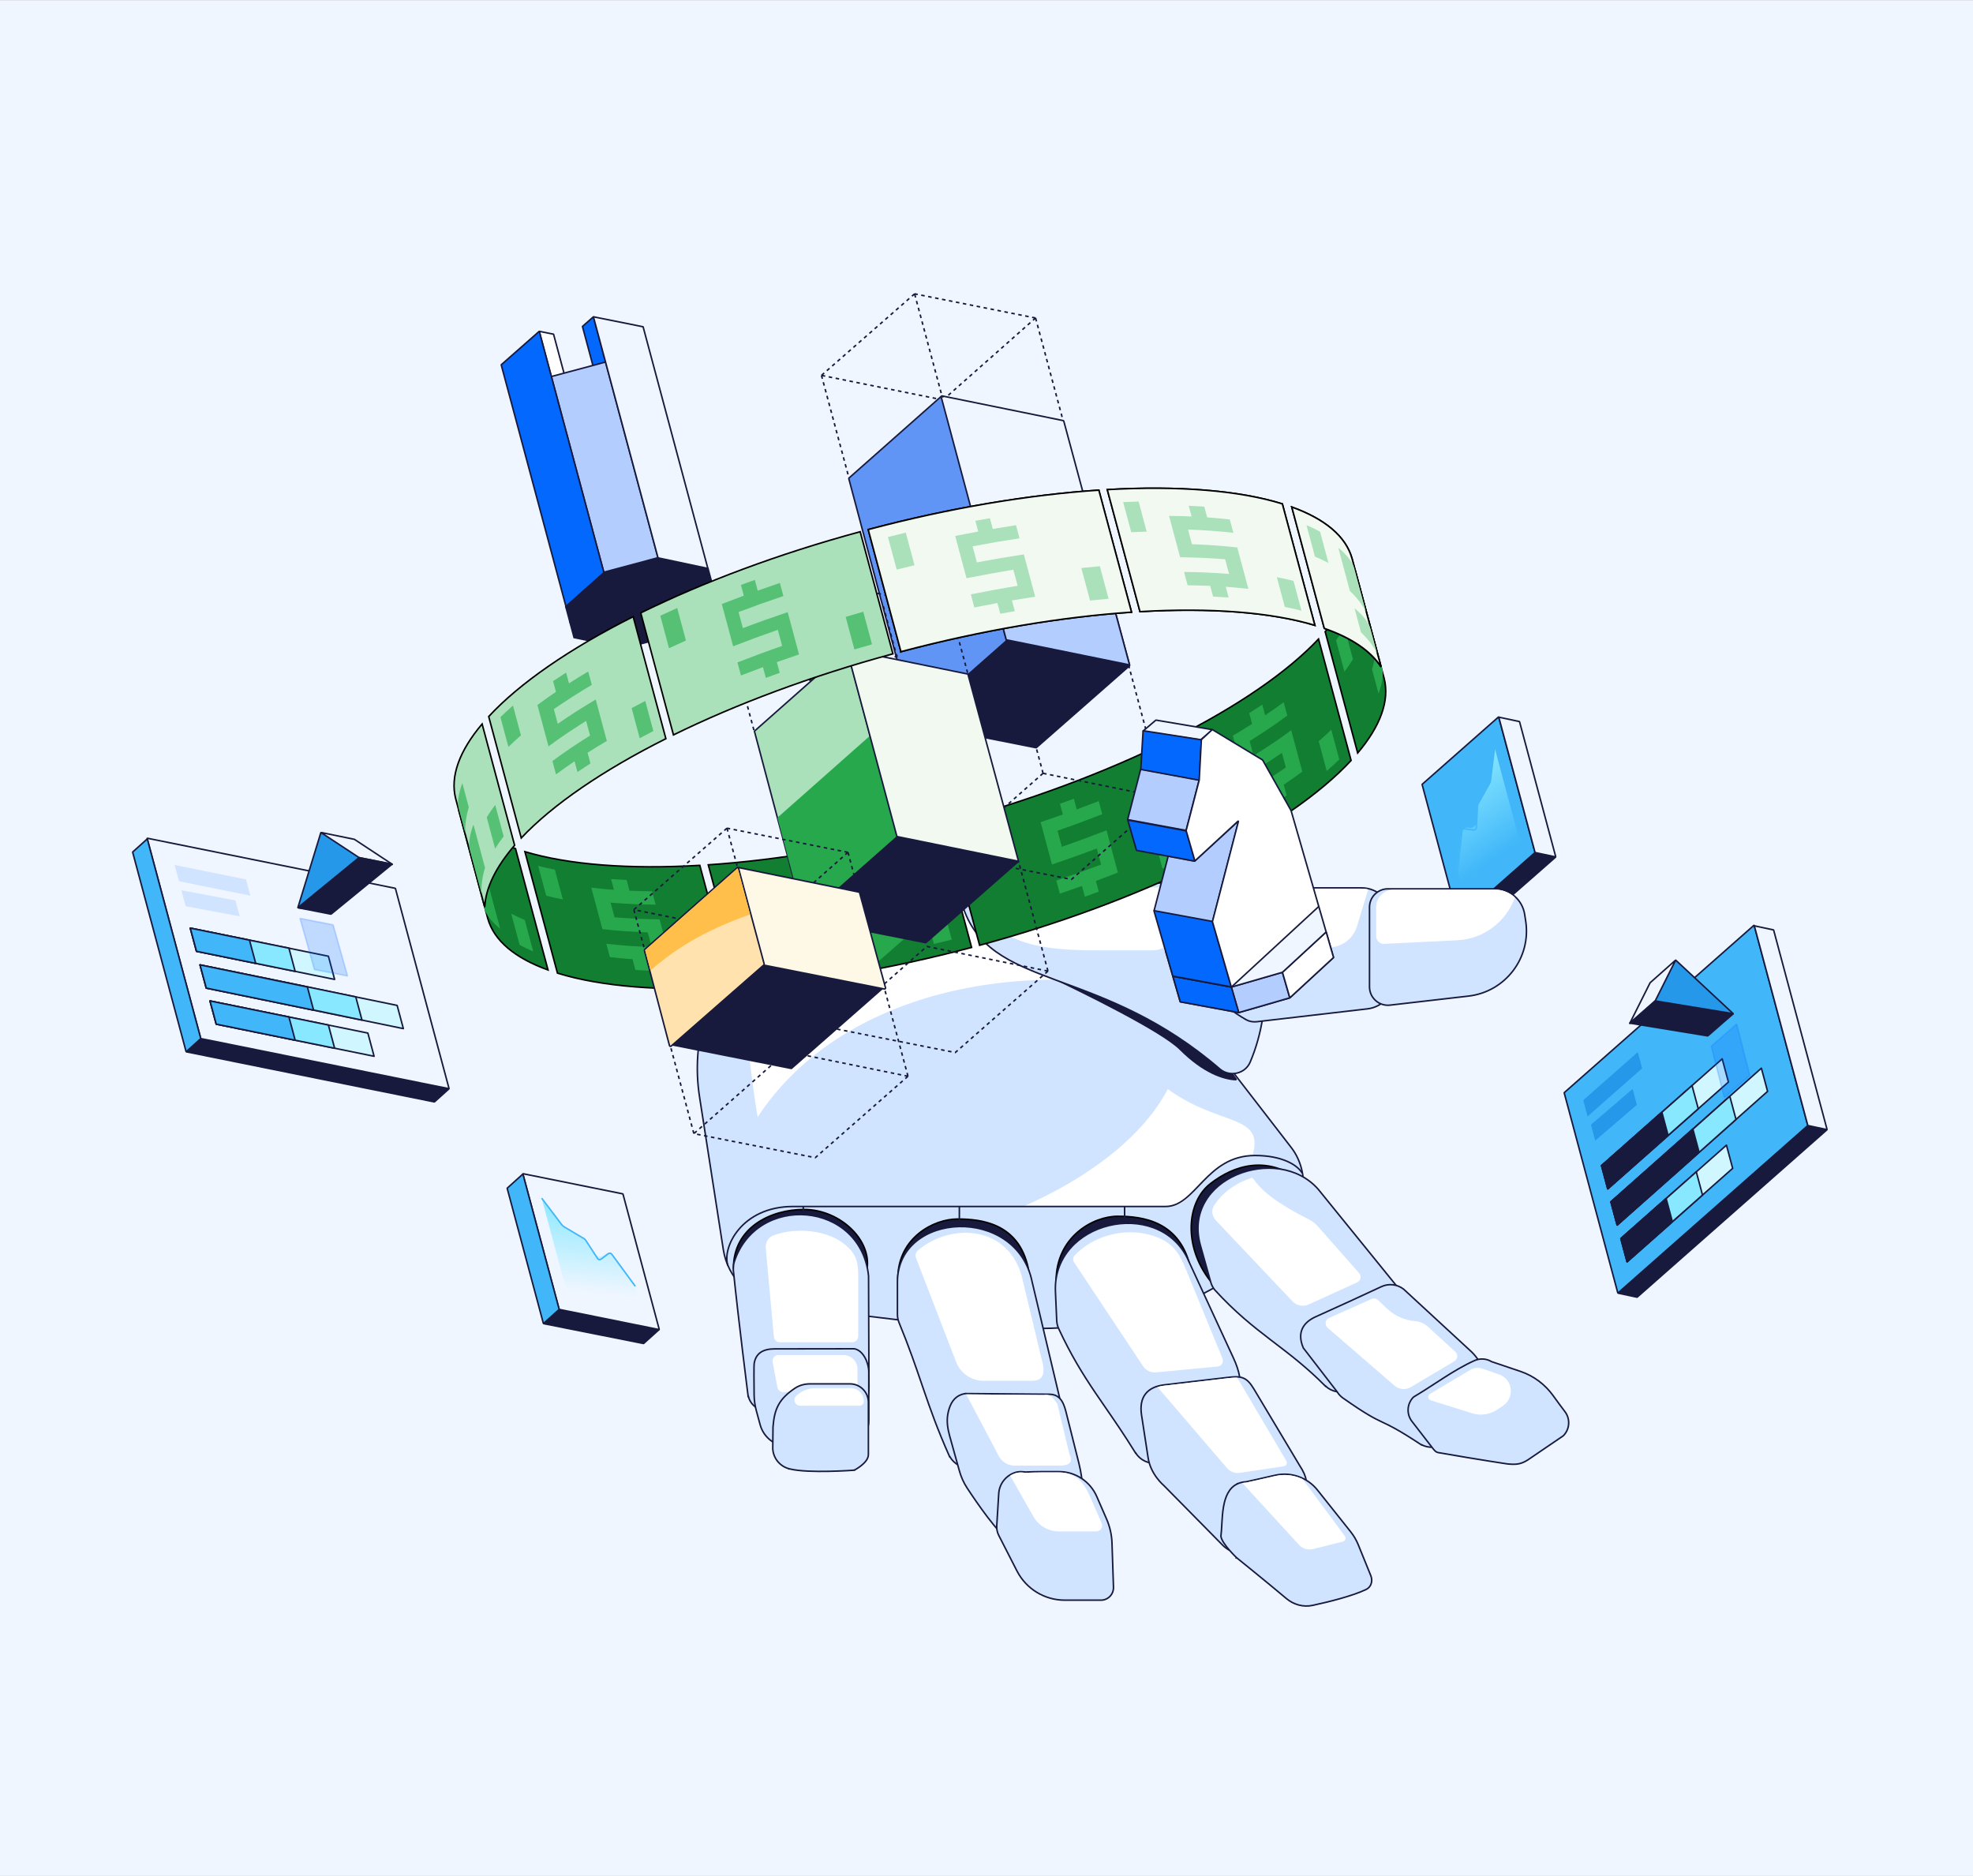 <?xml version="1.0" encoding="UTF-8"?> <svg xmlns="http://www.w3.org/2000/svg" width="1284" height="1221" viewBox="0 0 1284 1221" fill="none"><rect width="1284" height="1221" fill="#EBEDF1"></rect><rect x="-267.805" y="-2670.81" width="4338.16" height="4292.29" fill="#E1E4EB"></rect><rect width="1284" height="1220" transform="translate(0 0.509)" fill="#F0F6FF"></rect><path d="M962.436 601.488C962.483 601.498 962.532 601.485 962.569 601.453L1012.25 557.872C1012.35 557.789 1012.31 557.633 1012.18 557.607L999.064 554.812C999.017 554.802 998.968 554.815 998.931 554.847L949.246 598.428C949.151 598.511 949.192 598.667 949.315 598.693L962.436 601.488Z" fill="#181A3D" stroke="#181A3D"></path><path d="M925.497 510.535C925.482 510.479 925.5 510.419 925.543 510.38L942.089 495.785L975.137 466.634C975.222 466.559 975.356 466.599 975.386 466.709L998.964 554.705C998.979 554.761 998.961 554.821 998.918 554.859L965.756 584.111L949.324 598.606C949.239 598.681 949.104 598.64 949.075 598.53L925.497 510.535Z" fill="#41B7F9" stroke="#181A3D"></path><path d="M950.848 541.961L948.296 564.495C948.242 564.971 948.278 565.453 948.402 565.916L952.489 581.168L989.359 548.782L972.649 486.419L970.028 508.525C969.967 509.036 969.804 509.529 969.549 509.976L962.18 522.849C961.904 523.331 961.737 523.867 961.689 524.42L960.749 535.281C960.562 537.431 958.637 539.002 956.493 538.753L955.093 538.59C952.989 538.345 951.086 539.856 950.848 541.961Z" fill="url(#paint0_linear_2831_94046)"></path><path d="M948.554 566.58L951.399 540.755C951.492 539.911 952.254 539.304 953.098 539.402L959.076 540.098C959.954 540.2 960.736 539.54 960.782 538.657L961.519 524.614C961.549 524.027 961.715 523.456 962.001 522.944L969.255 509.993C969.642 509.302 969.891 508.543 969.989 507.758L972.649 486.419" stroke="#41B7F9"></path><path d="M988.788 469.555C988.844 469.567 988.889 469.609 988.904 469.665L1012.42 557.43C1012.45 557.54 1012.35 557.643 1012.24 557.619L999.082 554.816C999.026 554.804 998.981 554.762 998.966 554.706L975.45 466.941C975.42 466.831 975.518 466.728 975.63 466.752L988.788 469.555Z" fill="#F0F6FF" stroke="#181A3D"></path><path d="M418.901 874.263C418.865 874.296 418.816 874.309 418.769 874.3L353.949 861.4C353.826 861.375 353.783 861.22 353.877 861.136L363.842 852.155C363.878 852.123 363.927 852.109 363.975 852.119L428.794 865.019C428.918 865.043 428.96 865.198 428.867 865.282L418.901 874.263Z" fill="#181A3D" stroke="#181A3D"></path><path d="M405.415 777.026C405.4 776.97 405.354 776.927 405.297 776.916L383.671 772.549L340.475 763.827C340.364 763.804 340.267 763.907 340.297 764.017L363.875 852.012C363.89 852.068 363.936 852.111 363.993 852.123L407.338 860.875L428.815 865.212C428.927 865.234 429.023 865.132 428.993 865.022L405.415 777.026Z" fill="#F0F6FF" stroke="#181A3D"></path><path d="M399.174 816.918L412.65 835.157C412.935 835.542 413.145 835.978 413.269 836.441L417.355 851.692L369.232 842.08L352.522 779.717L365.845 797.551C366.153 797.963 366.541 798.309 366.985 798.568L379.803 806.032C380.283 806.312 380.696 806.692 381.014 807.147L387.259 816.083C388.495 817.852 390.949 818.25 392.68 816.962L393.812 816.121C395.511 814.857 397.915 815.214 399.174 816.918Z" fill="url(#paint1_linear_2831_94046)"></path><path d="M413.469 837.091L398.093 816.149C397.591 815.464 396.627 815.32 395.946 815.826L391.115 819.418C390.406 819.945 389.399 819.765 388.918 819.023L381.258 807.23C380.939 806.737 380.51 806.325 380.005 806.025L367.248 798.436C366.568 798.031 365.973 797.499 365.495 796.867L352.522 779.717" stroke="#41B7F9"></path><path d="M330.113 773.182C330.071 773.221 330.053 773.28 330.068 773.335L353.584 861.1C353.614 861.211 353.75 861.251 353.835 861.174L363.829 852.168C363.871 852.129 363.889 852.07 363.874 852.015L340.357 764.25C340.328 764.139 340.192 764.099 340.107 764.176L330.113 773.182Z" fill="#41B7F9" stroke="#181A3D"></path><path fill-rule="evenodd" clip-rule="evenodd" d="M386.222 206.275C386.207 206.221 386.14 206.2 386.097 206.238L379.09 212.406C379.068 212.426 379.059 212.456 379.067 212.484L390.967 256.895C390.981 256.949 391.048 256.97 391.091 256.932L398.11 250.81C398.132 250.791 398.142 250.761 398.134 250.732L386.222 206.275Z" fill="#0368FE" stroke="#181A3D"></path><path fill-rule="evenodd" clip-rule="evenodd" d="M350.961 215.724C350.946 215.669 350.994 215.618 351.05 215.629L360.203 217.468C360.231 217.473 360.254 217.495 360.261 217.523L372.161 261.934C372.176 261.988 372.128 262.039 372.073 262.029L362.932 260.236C362.904 260.23 362.881 260.209 362.873 260.181L350.961 215.724Z" fill="white" stroke="#181A3D"></path><path d="M393.28 373.357L428.391 363.949C428.431 363.938 428.456 363.896 428.445 363.855L394.097 235.666C394.086 235.625 394.044 235.601 394.003 235.612L358.892 245.02C358.851 245.031 358.827 245.073 358.838 245.114L393.186 373.303C393.197 373.344 393.239 373.368 393.28 373.357Z" fill="#B4CDFF" stroke="#181A3D"></path><path fill-rule="evenodd" clip-rule="evenodd" d="M386.22 206.276C386.206 206.221 386.254 206.17 386.309 206.181L418.474 212.643C418.503 212.649 418.526 212.67 418.533 212.698L460.725 370.158C460.739 370.213 460.691 370.264 460.636 370.253L428.514 363.954C428.486 363.948 428.463 363.927 428.455 363.898L386.22 206.276Z" fill="#F0F6FF" stroke="#181A3D"></path><path fill-rule="evenodd" clip-rule="evenodd" d="M350.963 215.723C350.948 215.668 350.881 215.648 350.838 215.686L326.213 237.365C326.191 237.384 326.182 237.414 326.19 237.442L368.502 395.355C368.517 395.41 368.585 395.43 368.627 395.392L393.175 373.423C393.196 373.404 393.205 373.374 393.197 373.346L350.963 215.723Z" fill="#0368FE" stroke="#181A3D"></path><path d="M393.435 372.259L368.199 394.745L370.9 404.822L463.466 380.019L460.766 369.942L428.017 362.993L393.435 372.259Z" fill="#181A3D" stroke="#181A3D"></path><path d="M406.697 421.756L373.6 414.9L370.9 404.823L463.466 380.019L466.166 390.097L441.28 412.49L406.697 421.756Z" fill="#181A3D" stroke="#181A3D"></path><path d="M470.729 813.24L455.255 713.837C444.009 641.598 499.882 576.364 572.99 576.364L633.255 576.364C680.829 576.364 725.717 598.41 754.801 636.059L840.366 746.821C853.228 763.471 849.807 789.377 835.505 804.684C829.871 810.713 823.955 816.245 815.941 820.095C779.186 850.802 735.71 862.545 684.607 864.357C634.789 866.124 577.671 858.454 512.413 849.691C510.725 849.464 509.031 849.237 507.332 849.009C488.571 846.491 473.641 831.946 470.729 813.24Z" fill="#D0E3FF" stroke="#181A3D"></path><path d="M493.831 607.117C480.547 628.396 485.218 673.642 491.265 715.557C494.406 737.333 498.177 752.491 501.076 762.03C504.719 774.022 521.868 782.619 542.543 784.735C547.078 784.735 551.613 784.735 556.148 784.735C563.711 784.735 571.273 784.735 578.835 784.735C586.902 784.735 594.968 784.735 603.034 784.735C621.184 784.735 639.333 784.735 657.482 784.735C663.532 784.735 669.582 784.735 675.632 784.735C682.438 784.735 689.244 784.735 696.05 784.735C717.919 784.735 739.788 784.735 761.657 784.735C778.33 784.735 780.668 756.64 815.251 751.478C816.012 748.812 816.395 746.472 816.436 744.394C816.819 724.868 786.904 731.521 754.405 704.327C718.448 674.241 732.757 652.96 681.389 636.365H754.405C725.416 598.838 680.674 576.864 633.254 576.864L572.99 576.864C542.319 576.864 514.695 588.394 493.831 607.117Z" fill="white"></path><path d="M775.033 826.493C768.626 794.33 743.125 791.516 727.305 791.516C711.485 791.516 687.303 804.748 687.304 833.73C719.217 844.719 781.441 858.657 775.033 826.493Z" fill="#181A3D" stroke="black"></path><path d="M846.849 768.545C824.634 751.44 803.131 758.265 787.702 770.285C772.272 782.306 769.889 810.781 787.702 833.643C819.63 822.699 872.834 788.552 846.849 768.545Z" fill="#181A3D" stroke="black"></path><path d="M551.637 810.399L475.904 761.831C504.745 679.587 596.119 630.196 713.805 638.353L768.989 675.471C767.413 747.942 647.157 810.399 551.637 810.399Z" fill="#D0E3FF"></path><path d="M767.637 683.148C756.096 671.608 705.911 646.678 678.604 633.923C677.82 633.557 678.166 632.374 679.027 632.464L730.17 637.792C730.293 637.805 730.412 637.848 730.515 637.917L784.077 673.625C784.152 673.675 784.218 673.738 784.271 673.811L804.793 701.948C805.162 702.454 804.801 703.157 804.176 703.123C796.047 702.683 783.05 698.562 767.637 683.148Z" fill="#181A3D"></path><path d="M772.551 818.439L772.548 818.431L772.544 818.423C762.65 798.771 740.694 792.893 721.546 797.584C702.391 802.278 685.858 817.595 686.867 840.508L687.681 858.989C687.725 861.033 688.193 862.959 688.996 864.691C696.871 881.666 704.496 893.974 712.56 905.946C714.913 909.441 717.303 912.905 719.746 916.446C725.675 925.041 731.92 934.095 738.742 945.166L738.994 945.575L739.073 945.53C741.98 950.147 747.441 952.935 753.289 952.06C753.29 952.06 753.291 952.06 753.291 952.06L804.845 944.789L804.849 944.789C811.956 943.724 817.165 937.545 817.014 930.361L817.011 930.206L816.92 930.08L805.276 913.886C805.29 913.461 805.388 912.836 805.558 912.043C805.747 911.164 806.013 910.119 806.313 908.983C808.59 900.377 806.465 891.886 802.78 883.907L772.551 818.439Z" fill="#D0E3FF" stroke="#181A3D"></path><path d="M669.188 825.406C662.989 795.885 638.318 793.301 623.013 793.301C607.708 793.301 584.312 805.447 584.313 832.049C615.188 842.135 675.387 854.928 669.188 825.406Z" fill="#181A3D" stroke="black"></path><path d="M699.31 817.062C698.172 818.287 698.099 820.131 699.024 821.524L743.771 888.885C745.626 891.794 748.954 893.42 752.389 893.093L792.382 889.284C794.926 889.041 796.523 886.421 795.571 884.048L771.849 826.217C767.679 816.052 764.022 809.59 753.188 805.209C735.31 797.979 712.411 802.958 699.31 817.062Z" fill="white"></path><path d="M857.895 773.942L857.889 773.935L857.882 773.927C844.635 758.83 822.302 757.014 804.923 764.431C796.223 768.144 788.721 774.186 784.192 782.087C779.657 789.998 778.121 799.742 781.309 810.802L787.936 834.386L787.936 834.386C788.478 836.306 789.391 838.01 790.574 839.448L790.582 839.458L790.591 839.468C803.917 854.012 815.363 863.079 826.713 871.765C827.651 872.483 828.588 873.198 829.525 873.913C839.93 881.853 850.371 889.82 862.265 901.763L862.611 902.111L862.683 902.042C866.552 905.677 872.376 906.968 877.67 904.72L920.7 889.416L920.714 889.411L920.728 889.405C927.172 886.661 930.574 879.558 928.673 872.817L922.968 852.587C922.338 850.352 920.721 848.738 918.819 847.109C918.413 846.761 917.993 846.412 917.563 846.054C915.956 844.717 914.21 843.265 912.542 841.35L857.895 773.942Z" fill="#D0E3FF" stroke="#181A3D"></path><path d="M564.527 822.06C564.527 804.211 544.88 787.083 523.232 787.083C501.584 787.083 477.338 798.766 477.338 825.257C509.251 836.246 564.527 854.855 564.527 822.06Z" fill="#181A3D" stroke="black"></path><path d="M848.148 877.126L848.173 877.186L848.212 877.237L870.159 905.696C871.193 907.39 872.525 908.779 874.042 909.842C888.953 920.291 894.014 922.831 899.166 925.271C899.396 925.38 899.627 925.489 899.859 925.599C904.757 927.912 910.137 930.453 924.653 940.021L925.091 940.31L925.159 940.195C929.855 942.657 935.802 942.343 940.299 938.771L966.823 923.395L966.855 923.376L966.884 923.353C972.342 918.994 973.723 911.267 970.12 905.289C969.604 903.796 969.125 902.231 968.632 900.622C966.393 893.307 963.874 885.075 956.332 878.494L913.471 838.948L913.456 838.934L913.439 838.921C909.365 835.754 903.764 835.071 899.009 837.294C884.865 843.909 870.581 850.449 856.282 856.871C852.366 858.63 849.22 861.089 847.614 864.45C846.002 867.826 845.99 872.015 848.148 877.126Z" fill="#D0E3FF" stroke="#181A3D"></path><path d="M919.967 909.102L919.912 909.134L919.867 909.179C915.61 913.439 915.181 920.197 918.864 924.961L932.067 942.042C932.129 942.122 932.192 942.203 932.255 942.286C932.696 942.86 933.177 943.487 933.711 944.01C934.325 944.613 935.055 945.128 935.952 945.285C949.999 947.735 961.303 949.584 969.095 950.821C972.992 951.44 976.01 951.906 978.055 952.216C979.077 952.372 979.856 952.489 980.379 952.567C980.551 952.592 980.696 952.614 980.812 952.631C980.873 952.64 980.926 952.648 980.971 952.654L981.121 952.676L981.158 952.682L981.168 952.683L981.17 952.684L981.171 952.684C981.171 952.684 981.171 952.684 981.243 952.189L981.171 952.684L981.183 952.685L981.196 952.687C983.975 952.952 986.128 953.003 988.141 952.635C990.164 952.265 992.013 951.478 994.203 950.116L994.211 950.11L994.22 950.105L996.186 948.767L1017.3 934.403L1017.34 934.376L1017.38 934.343C1021.63 930.083 1022.06 923.325 1018.38 918.56C1016.42 916.02 1013.55 912.09 1010.8 908.277C1005.51 900.926 998.096 895.354 989.511 892.455L970.684 886.099C967.34 884.075 963.175 883.815 959.605 885.408C952.758 888.463 946.065 892.494 939.481 896.702C937.478 897.983 935.486 899.279 933.503 900.57C928.957 903.528 924.457 906.456 919.967 909.102Z" fill="#D0E3FF" stroke="#181A3D"></path><path d="M618.025 948.034L618.147 947.973C620.844 952.703 626.162 955.724 632.028 955.121L680.814 957.553L680.853 957.555L680.892 957.55C688.038 956.797 693.512 950.851 693.674 943.667L693.674 943.651L693.674 943.635L692.729 920.775C692.796 917.647 691.859 914.754 690.227 912.383L671.684 834.148C666.678 809.172 644.748 797.696 624.147 798.185C613.841 798.43 603.823 801.664 596.37 807.735C588.907 813.815 584.036 822.726 584.036 834.254L584.036 855.006C583.99 857.05 584.374 858.995 585.101 860.759C591.529 876.366 595.71 888.596 599.775 900.486C600.204 901.742 600.632 902.994 601.061 904.245C605.555 917.351 610.179 930.428 617.812 947.555L618.025 948.034Z" fill="#D0E3FF" stroke="#181A3D"></path><path d="M757.331 966.647L757.339 966.653L795.558 1005.42C800.27 1010.2 807.097 1012.24 813.66 1010.83L853.741 1002.23C854.203 1002.27 854.601 1002.26 854.929 1002.2C855.274 1002.13 855.599 1001.98 855.808 1001.69C856.022 1001.4 856.046 1001.05 855.991 1000.74C855.937 1000.43 855.799 1000.11 855.62 999.783C855.261 999.13 854.669 998.354 853.961 997.506C853.303 996.719 852.526 995.847 851.704 994.926L851.494 994.691C849.688 992.665 847.696 990.411 846.201 988.198C844.69 985.962 843.766 983.882 843.935 982.187L843.942 982.12L843.931 982.054L842.917 976.078C843.079 974.663 843.898 973.599 845.001 972.521C845.332 972.198 845.666 971.893 846.01 971.58C846.265 971.348 846.525 971.111 846.794 970.857C847.407 970.279 848.018 969.654 848.541 968.942C849.602 967.498 850.283 965.713 849.982 963.234C849.685 960.785 848.436 957.692 845.731 953.592L816.021 903.899L816.02 903.898C813.64 899.932 811.565 897.743 808.923 896.721C806.307 895.709 803.219 895.881 798.941 896.382L757.62 901.228L757.618 901.228C752.267 901.868 748.09 903.754 745.499 907.061C742.906 910.372 741.976 915.011 742.919 920.997C742.919 920.997 742.919 920.997 742.919 920.998L747.141 948.437C747.141 948.438 747.142 948.439 747.142 948.44C747.924 953.998 750.482 958.554 752.831 961.711C754.007 963.292 755.134 964.528 755.969 965.37C756.387 965.791 756.732 966.114 756.974 966.333C757.095 966.443 757.19 966.526 757.255 966.582C757.267 966.593 757.278 966.602 757.288 966.611C757.306 966.626 757.32 966.638 757.331 966.647Z" fill="#D0E3FF" stroke="#181A3D"></path><path d="M753.262 902.628L798.532 955.388C800.592 957.788 803.742 958.96 806.87 958.49L835.512 954.181C837.122 953.938 837.975 952.145 837.148 950.743L805.149 896.501C803.42 896.424 801.421 896.595 798.999 896.879L757.677 901.725C756.09 901.914 754.615 902.214 753.262 902.628Z" fill="white"></path><path d="M628.193 906.878L628.149 906.877L628.106 906.885C625.265 907.361 623.058 908.515 621.354 910.234C619.656 911.948 618.483 914.197 617.662 916.827C617.3 917.985 617.03 919.146 616.822 920.311C615.981 925.029 616.741 929.84 618.005 934.385L624.33 957.112C625.432 961.072 627.092 964.851 629.354 968.293C632.537 973.136 637.622 980.656 642.864 987.52C645.484 990.952 648.148 994.226 650.637 996.923C653.117 999.61 655.453 1001.76 657.417 1002.9L657.784 1003.11L657.871 1003.01C659.466 1003.3 661.138 1003.33 662.83 1003.05L662.865 1003.04L662.9 1003.03L705.204 989.481C707.018 989.179 708.565 989.136 709.861 989.13C710.064 989.129 710.262 989.129 710.456 989.129C711.482 989.129 712.385 989.129 713.087 988.98C713.52 988.888 713.921 988.732 714.253 988.454C714.591 988.172 714.821 987.795 714.959 987.325C715.225 986.42 715.167 985.107 714.866 983.238L714.838 983.063L714.706 982.945L705.047 974.294C704.702 972.083 704.601 970.245 704.491 968.247C704.446 967.427 704.4 966.58 704.334 965.67C704.106 962.492 703.648 958.62 702.216 952.584L702.214 952.578L694.098 920.235C694.077 920.153 694.056 920.071 694.036 919.988C693.367 917.318 692.589 914.215 691.037 911.762C689.411 909.192 686.927 907.323 682.894 907.322C682.893 907.322 682.892 907.322 682.892 907.322L628.193 906.878Z" fill="#D0E3FF" stroke="#181A3D"></path><path d="M565.244 830.498L565.244 830.475L565.241 830.451C562.837 805.956 544.512 792.367 525.035 790.591C505.565 788.816 484.872 798.838 477.723 821.575C477.456 822.426 477.338 823.653 477.283 824.628C477.255 825.124 477.243 825.569 477.237 825.89C477.235 826.051 477.234 826.181 477.234 826.271C477.234 826.316 477.234 826.352 477.234 826.376L477.234 826.403L477.234 826.411L477.234 826.413L477.234 826.413L477.234 826.414C477.234 826.414 477.234 826.414 477.734 826.409L477.234 826.414L477.234 826.437L477.236 826.46C478.901 842.773 481.3 863.225 483.284 879.596C484.276 887.782 485.163 894.949 485.803 900.069C486.123 902.629 486.381 904.678 486.559 906.086C486.648 906.791 486.717 907.335 486.764 907.703L486.817 908.121L486.831 908.228L486.834 908.255L486.835 908.261L486.835 908.263C486.835 908.263 486.835 908.264 487.331 908.2L486.835 908.264L486.902 908.79L487.027 908.766C488.121 913.181 491.7 916.826 496.555 917.694L496.599 917.702L496.643 917.702L551.914 917.702C556.859 917.702 560.291 915.995 562.472 913.207C564.636 910.441 565.513 906.68 565.513 902.662L565.513 902.66L565.244 830.498Z" fill="#D0E3FF" stroke="#181A3D"></path><path d="M503.111 804.025C499.768 805.287 498.023 808.793 498.349 812.351L503.621 869.985C503.801 871.955 505.453 873.464 507.432 873.464H554.689C556.802 873.464 558.516 871.75 558.516 869.636V829.472C558.516 824.305 557.85 818.957 554.716 814.849C543.628 800.315 519.151 797.971 503.111 804.025Z" fill="white"></path><path d="M490.854 887.006C492.006 880.801 496.28 877.8 504.164 877.8L555.975 877.728C561.914 878.79 565.392 887.006 565.392 892.791C565.392 894.391 565.392 911.095 565.392 924.46C565.392 933.761 557.852 941.299 548.552 941.299L513.158 941.299C504.522 941.299 496.957 935.515 494.692 927.182L492.23 918.127C491.316 914.764 490.821 911.308 490.775 907.823C490.678 900.63 490.561 888.422 490.854 887.006Z" fill="#D0E3FF" stroke="#181A3D"></path><path d="M505.923 902.828L502.819 886.352C502.375 883.995 504.182 881.816 506.58 881.816H548.868C553.941 881.816 558.053 885.928 558.053 891.001V902.363L509.968 905.936C508.025 906.081 506.284 904.743 505.923 902.828Z" fill="white"></path><path d="M805.128 1013.36L804.784 1013.72L804.799 1013.73L804.815 1013.75L805.128 1013.36ZM805.128 1013.36C804.815 1013.75 804.815 1013.75 804.815 1013.75L804.815 1013.75L804.818 1013.75L804.829 1013.76L804.873 1013.79L805.044 1013.93L805.705 1014.46C806.28 1014.93 807.116 1015.6 808.156 1016.45C810.237 1018.13 813.137 1020.48 816.415 1023.15C822.973 1028.5 831.04 1035.11 837.087 1040.22C841.824 1044.22 848.123 1046.04 854.21 1044.72C865.392 1042.31 880.142 1038.6 889.042 1034.37C892.439 1032.76 893.485 1028.78 892.113 1025.4L883.985 1005.38C882.728 1002.28 881.032 999.377 878.949 996.76L857.393 969.672C850.812 961.402 840.053 957.683 829.757 960.056C823.159 961.577 815.936 963.218 810.823 964.31C809.078 964.367 807.415 964.737 805.885 965.365L805.837 965.375L805.359 965.477L805.379 965.585C799.688 968.199 797.337 974.185 796.228 980.629C795.659 983.934 795.409 987.403 795.218 990.675C795.185 991.238 795.154 991.794 795.123 992.343C794.974 994.995 794.836 997.463 794.561 999.575L794.553 999.634L794.56 999.694C794.699 1000.98 795.448 1002.5 796.423 1004.01C797.409 1005.55 798.668 1007.13 799.903 1008.57C801.14 1010 802.359 1011.29 803.269 1012.22C803.724 1012.68 804.102 1013.06 804.367 1013.31C804.499 1013.44 804.603 1013.54 804.674 1013.61L804.756 1013.69L804.777 1013.71L804.782 1013.72L804.784 1013.72L804.784 1013.72C804.784 1013.72 804.784 1013.72 805.128 1013.36Z" fill="#D0E3FF" stroke="#181A3D"></path><path d="M661.815 957.95L661.755 957.95L661.697 957.965C655.334 959.513 650.325 965.069 649.95 972.12C649.95 972.12 649.95 972.121 649.95 972.122L648.676 992.96C648.545 995.101 648.991 997.238 649.968 999.148L661.812 1022.3C667.787 1033.98 679.802 1041.33 692.923 1041.33L716.491 1041.33C721.103 1041.33 724.797 1037.51 724.641 1032.9L723.671 1004.13C723.49 998.768 722.297 993.485 720.154 988.563L713.776 973.914C709.54 964.183 700.047 957.766 689.425 957.686C681.83 957.629 673.266 957.657 667.292 957.949C665.484 957.71 663.632 957.545 661.859 957.95L661.815 957.95Z" fill="#D0E3FF" stroke="#181A3D"></path><path d="M626.034 588.113C634.541 616.795 656.649 626.432 686.409 637.511C688.275 638.206 690.171 638.906 692.097 639.617C720.915 650.26 756.311 663.333 793.816 695.603C800.177 701.076 810.323 698.932 813.599 691.172C821.435 672.609 824.549 652.094 822.432 632.054L820.391 612.731C818.102 591.056 799.822 574.605 778.027 574.605L636.959 574.605C629.731 574.605 623.944 581.067 626.034 588.113Z" fill="#D0E3FF" stroke="#181A3D"></path><path d="M629.917 581.399C649.377 619.548 686.529 618.48 725.56 618.48C740.072 618.48 745.013 618.48 749.493 618.48C757.335 618.48 764.382 613.696 767.277 606.408L775.544 585.593L824.245 591.366C816.692 582.876 805.704 577.377 793.159 577.272L637.834 578.277C634.73 578.252 631.914 579.461 629.917 581.399Z" fill="white"></path><path d="M772.948 589.542C773.093 605.474 774.62 619.384 780.088 631.604C785.563 643.841 794.97 654.339 810.789 663.49C812.924 664.725 815.411 665.183 817.846 664.9L889.94 656.525C900.138 655.341 907.702 646.5 907.295 636.242L905.724 596.649C905.306 586.115 896.645 577.791 886.103 577.791L784.778 577.791C778.264 577.791 772.889 583.007 772.948 589.542Z" fill="#D0E3FF" stroke="#181A3D"></path><path d="M891.249 642.195L891.249 590.402C891.249 583.785 896.614 578.42 903.231 578.42L972.83 578.42C982.518 578.42 990.759 585.487 992.236 595.062L992.905 599.398C996.591 623.284 979.689 645.448 955.679 648.214L904.603 654.099C897.489 654.918 891.249 649.356 891.249 642.195Z" fill="#D0E3FF" stroke="#181A3D"></path><path d="M778.227 607.249C778.834 612.664 783.58 616.493 789.03 616.493H864.752C873.17 616.493 880.599 610.992 883.056 602.941L890.426 578.782C889.036 578.46 887.588 578.291 886.102 578.291L788.605 578.291C782.358 578.291 777.219 583.291 777.275 589.537C777.332 595.751 777.599 601.648 778.227 607.249Z" fill="white"></path><path d="M895.577 609.304C895.626 612.127 898.001 614.351 900.822 614.214L901.689 614.172L948.123 611.917C965.899 611.113 980.318 599.503 985.871 584.052C982.432 580.851 977.829 578.92 972.83 578.92L907.058 578.92C900.717 578.92 895.577 584.061 895.577 590.402V609.304Z" fill="white"></path><path d="M597.254 813.864C595.881 815.057 595.485 816.999 596.14 818.697L622.45 886.868C625.438 893.964 632.388 898.578 640.087 898.578H671.491C679.542 898.578 680.372 893.168 677.78 884.063L665.837 834.254C658.382 797.022 618.773 795.167 597.254 813.864Z" fill="white"></path><path d="M628.784 907.383L650.051 947.645C652.04 951.408 655.947 953.764 660.204 953.764H689.367C696.831 953.764 698.173 950.937 695.993 946.374L688.068 913.511C687.721 913.043 687.398 912.59 687.091 912.157C684.93 909.119 683.481 907.082 679.065 907.822L628.784 907.383Z" fill="white"></path><path d="M657.429 960.303L672.497 986.888C675.895 992.883 682.254 996.588 689.145 996.588H713.444C716.221 996.588 718.073 993.724 716.942 991.188C716.496 990.188 716.099 989.292 715.869 988.763L713.624 983.608L709.491 974.113C705.331 964.56 699.841 958.264 689.422 958.186C681.808 958.129 673.232 958.157 667.271 958.45C665.432 958.206 663.625 958.047 661.917 958.45L661.815 958.45C660.251 958.831 658.772 959.462 657.429 960.303Z" fill="white"></path><path d="M555.807 956.248C555.844 956.746 555.844 956.746 555.844 956.746L555.843 956.746L555.839 956.747L555.822 956.748L555.758 956.752C555.702 956.757 555.618 956.763 555.508 956.771C555.289 956.786 554.965 956.809 554.55 956.836C553.718 956.891 552.518 956.967 551.039 957.048C548.081 957.209 544.008 957.393 539.552 957.482C530.684 957.659 520.219 957.463 514.006 955.937L513.961 955.935L513.472 955.913L513.475 955.804C507.752 954.27 503.275 949.224 502.902 942.831L502.901 942.814L502.901 942.796L503.056 928.66L503.056 928.644L503.057 928.628C503.503 922.748 504.465 918.188 506.635 914.217C508.806 910.242 512.161 906.905 517.309 903.424C520.234 901.445 523.729 900.562 527.226 900.562L553.158 900.562C559.775 900.562 565.139 905.926 565.139 912.543L565.139 919.384L565.139 946.57C565.139 947.999 564.527 949.348 563.665 950.543C562.801 951.741 561.66 952.822 560.536 953.726C559.411 954.632 558.288 955.372 557.447 955.885C557.027 956.142 556.675 956.343 556.429 956.48C556.305 956.548 556.208 956.601 556.141 956.637C556.107 956.654 556.081 956.668 556.064 956.677L556.043 956.688L556.037 956.691L556.036 956.692L556.035 956.692C556.035 956.692 556.035 956.692 555.807 956.248ZM555.807 956.248L555.844 956.746L555.945 956.738L556.035 956.692L555.807 956.248Z" fill="#D0E3FF" stroke="#181A3D"></path><path d="M808.494 965.087L845.431 1005.38C847.708 1007.87 851.161 1008.9 854.43 1008.09L873.909 1003.22C875.496 1002.82 876.171 1000.94 875.198 999.623L847.81 962.598C842.347 959.923 836.024 959.125 829.869 960.544C823.251 962.069 816.002 963.715 810.882 964.809C810.066 964.833 809.268 964.927 808.494 965.087Z" fill="white"></path><path d="M841.161 846.875C843.86 849.724 848.07 850.545 851.641 848.917L883.23 834.516C885.57 833.449 886.213 830.426 884.511 828.499L857.552 797.98C855.864 796.068 853.808 794.523 851.525 793.384C840.127 787.697 823.48 778.323 816.296 767.995C815.897 767.422 815.45 766.895 814.959 766.41C804.581 769.619 795.371 775.992 789.969 784.793C788.096 787.846 788.91 791.701 791.373 794.301L841.161 846.875Z" fill="white"></path><path d="M902.581 851.53L896.859 846.073C895.736 845.003 894.08 844.716 892.663 845.346L864.944 857.665C862.382 858.803 861.873 862.22 863.993 864.055L907.462 901.703C910.451 904.292 914.763 904.677 918.163 902.658L946.512 885.833C948.719 884.523 949.036 881.453 947.143 879.719L929.204 863.295C926.95 861.232 924.07 859.984 921.024 859.749C914.112 859.218 907.597 856.314 902.581 851.53Z" fill="white"></path><path d="M957.982 919.703L931.08 911.247C929.186 910.651 928.889 908.096 930.596 907.082L956.959 891.422C959.284 890.041 962.099 889.754 964.654 890.639L975.51 894.396C984.44 897.487 986.021 909.441 978.201 914.747L974.465 917.282C969.629 920.564 963.558 921.456 957.982 919.703Z" fill="white"></path><path d="M559.298 914.778H520.714C517.366 914.778 515.737 910.689 518.167 908.387C521.606 905.129 526.163 903.313 530.9 903.313H553.565C558.314 903.313 562.164 907.163 562.164 911.912C562.164 913.495 560.881 914.778 559.298 914.778Z" fill="white"></path><path d="M473.719 823.614C469.695 812.095 482.432 785.138 516.131 785.138C517.378 785.138 521.438 785.138 522.752 785.138M731.873 785.138C752.08 785.138 746.064 785.138 758.514 785.138C778.317 785.138 784.817 751.956 816.759 751.956C834.308 751.956 844.294 758.055 847.474 763.455M731.873 785.138V795.6M731.873 785.138C700.052 785.138 661.343 785.138 624.335 785.138M624.335 785.138V798.212M624.335 785.138C585.174 785.138 547.92 785.138 522.752 785.138M522.752 790.568V785.138" stroke="#181A3D"></path><path d="M317.412 597.628L298.522 527.131C305.349 537.815 318.098 546.196 335.485 552.253L356.644 631.219C335.243 623.501 321.475 612.229 317.412 597.63C317.412 597.629 317.412 597.629 317.412 597.628ZM362.786 633.272L341.607 554.233C370.086 562.777 409.469 565.823 455.431 563.141L476.708 642.547C430.46 645.2 391.015 642.011 362.786 633.272ZM482.208 642.206L460.93 562.795C506.174 559.742 557.52 551.251 611 537.087L632.293 616.554C578.774 630.727 527.411 639.198 482.208 642.206ZM780.313 562.329C739.662 582.325 690.945 600.671 637.51 615.156L616.217 535.689C669.613 521.215 718.326 502.896 759.035 482.918L780.313 562.329ZM879.269 494.881C859.191 516.564 826.625 539.047 785.247 559.874L763.97 480.469C805.115 459.81 837.699 437.48 858.09 415.842L879.269 494.881ZM900.741 441.323C904.525 455.998 898.237 472.646 883.561 490.032L862.402 411.066C874.431 397.126 881.282 383.494 881.853 370.828L900.741 441.323Z" fill="#117E31" stroke="black"></path><path d="M892.268 407.766C893.3 411.616 892.399 417.62 889.91 424.371L882.364 396.207C884.177 390.223 884.931 384.458 884.615 379.203L892.268 407.766Z" fill="#28A84D"></path><path d="M897.132 451.321C899.62 444.57 900.521 438.566 899.489 434.716L895.162 418.564C895.478 423.82 894.724 429.584 892.911 435.568L897.132 451.321Z" fill="#28A84D"></path><path d="M411.644 624.231C406.584 623.874 401.674 623.42 396.922 622.87L394.59 614.168C403.848 615.24 413.707 615.947 424.098 616.287L421.543 606.752C419.978 606.701 418.425 606.641 416.885 606.573C413.447 606.422 410.07 606.229 406.758 605.995C401.698 605.637 396.787 605.183 392.035 604.633L384.817 577.696C388.039 578.068 391.334 578.397 394.698 578.682L395.029 578.593L395.061 578.712C396.541 578.836 398.034 578.951 399.54 579.057L397.669 572.076C400.982 572.31 404.358 572.503 407.796 572.655L409.667 579.636C414.447 579.846 419.345 579.977 424.354 580.026L426.685 588.728C421.676 588.678 416.778 588.547 411.998 588.337C408.561 588.186 405.184 587.993 401.871 587.759C400.365 587.652 398.872 587.537 397.393 587.413L399.948 596.949C409.206 597.722 418.991 598.161 429.24 598.263L436.458 625.201C431.449 625.151 426.551 625.02 421.771 624.81L423.642 631.791C420.204 631.64 416.828 631.447 413.515 631.213L411.644 624.231Z" fill="#28A84D"></path><path d="M727.501 567.838C722.796 569.679 718.024 571.495 713.187 573.282L715.058 580.263C712.067 581.368 709.052 582.463 706.013 583.546L704.142 576.564C699.387 578.258 694.575 579.924 689.707 581.561L687.422 573.033C697.385 569.685 707.118 566.212 716.594 562.633L713.787 552.158C711.9 552.871 710.004 553.58 708.097 554.284C705.106 555.389 702.091 556.484 699.051 557.566C694.297 559.26 689.484 560.927 684.616 562.563L677.241 535.038C682.109 533.402 686.922 531.736 691.677 530.043L689.806 523.062C692.845 521.98 695.861 520.886 698.852 519.782L700.723 526.763C705.56 524.977 710.332 523.163 715.037 521.323L717.32 529.843C712.616 531.684 707.843 533.5 703.007 535.287C700.016 536.392 697 537.486 693.961 538.569C692.063 539.245 690.156 539.917 688.239 540.584L691.045 551.055C700.993 547.593 710.696 544.009 720.128 540.321L727.501 567.838Z" fill="#28A84D"></path><path d="M536.031 619.143C541.026 618.385 546.066 617.571 551.149 616.7L553.019 623.682C556.162 623.143 559.32 622.583 562.494 622.001L560.623 615.02C565.588 614.11 570.589 613.147 575.623 612.13L573.338 603.602L573.335 603.602L570.529 593.133L570.533 593.132L568.247 584.604C557.945 586.686 547.78 588.546 537.784 590.184L534.977 579.709C536.967 579.383 538.964 579.049 540.968 578.705C544.111 578.167 547.269 577.607 550.443 577.025C555.407 576.115 560.408 575.151 565.442 574.135L563.157 565.607C558.123 566.624 553.122 567.588 548.158 568.499L546.287 561.518C543.114 562.1 539.956 562.661 536.813 563.2L538.684 570.181C533.602 571.053 528.562 571.869 523.567 572.628L530.94 600.145C535.935 599.388 540.976 598.574 546.058 597.703C549.201 597.164 552.359 596.604 555.533 596.022C557.514 595.659 559.5 595.288 561.492 594.908L564.298 605.378C553.953 607.354 543.759 609.101 533.748 610.623L536.031 619.143Z" fill="#28A84D"></path><path d="M824.628 507.539C820.594 510.112 816.418 512.673 812.105 515.221L814.437 523.922C818.749 521.374 822.926 518.813 826.959 516.241L828.83 523.222C831.732 521.372 834.559 519.516 837.311 517.657L835.441 510.676C839.644 507.836 843.67 504.987 847.511 502.135L840.293 475.197C836.452 478.05 832.426 480.899 828.223 483.739C825.471 485.598 822.643 487.453 819.741 489.303C818.442 490.132 817.127 490.96 815.798 491.786L813.243 482.251C822.071 476.761 830.256 471.219 837.738 465.662L835.407 456.961C831.566 459.813 827.54 462.662 823.336 465.502L821.465 458.52C818.714 460.379 815.886 462.235 812.984 464.085L814.855 471.067C810.821 473.639 806.645 476.2 802.332 478.748L809.55 505.685C818.375 500.473 826.63 495.2 834.261 489.901L836.816 499.437C835.596 500.283 834.36 501.13 833.109 501.975C830.357 503.834 827.529 505.69 824.628 507.539Z" fill="#28A84D"></path><path d="M314.991 565.118C309.46 560.516 305.678 555.766 304.646 551.917L300.318 535.765C302.672 540.474 306.208 545.089 310.77 549.365L314.991 565.118Z" fill="#28A84D"></path><path d="M315.193 591.278C316.225 595.127 320.007 599.877 325.537 604.479L317.991 576.315C313.429 572.039 309.893 567.424 307.54 562.715L315.193 591.278Z" fill="#28A84D"></path><path d="M487.856 570.105L493.529 591.28C489.47 591.704 485.451 592.088 481.474 592.432L475.802 571.263C479.778 570.917 483.797 570.531 487.856 570.105Z" fill="#28A84D"></path><path d="M756.525 565.263L750.851 544.088C754.579 542.428 758.252 540.753 761.869 539.064L767.541 560.233C763.925 561.924 760.253 563.601 756.525 565.263Z" fill="#28A84D"></path><path d="M786.191 500.09L780.941 480.498C778.028 482.072 775.064 483.638 772.051 485.195L777.3 504.787C780.313 503.229 783.277 501.664 786.191 500.09Z" fill="#28A84D"></path><path d="M466.297 634.171L461.047 614.579C457.659 614.737 454.309 614.863 451 614.957L456.249 634.549C459.559 634.455 462.909 634.329 466.297 634.171Z" fill="#28A84D"></path><path d="M863.408 501.747C866.287 499.24 869.014 496.735 871.582 494.238L866.388 474.854C863.82 477.352 861.093 479.856 858.214 482.364L863.408 501.747Z" fill="#28A84D"></path><path d="M355.452 582.901C358.924 583.78 362.538 584.585 366.285 585.318L361.092 565.934C357.344 565.202 353.731 564.396 350.258 563.517L355.452 582.901Z" fill="#28A84D"></path><path d="M613.698 590.251L619.379 611.45C615.498 612.428 611.63 613.375 607.776 614.293L602.096 593.094C605.95 592.176 609.818 591.228 613.698 590.251Z" fill="#28A84D"></path><path d="M635.426 562.818L629.746 541.619C633.596 540.525 637.419 539.412 641.215 538.28L646.895 559.479C643.099 560.611 639.276 561.725 635.426 562.818Z" fill="#28A84D"></path><path d="M875.031 408.672L880.483 429.019C878.852 431.687 877.004 434.379 874.949 437.089L869.468 416.634C871.526 413.962 873.383 411.306 875.031 408.672Z" fill="#28A84D"></path><path d="M338.163 614.922L332.711 594.576C335.456 596.032 338.392 597.404 341.51 598.689L346.991 619.144C343.856 617.825 340.91 616.417 338.163 614.922Z" fill="#28A84D"></path><path d="M613.704 260.258L673.942 206.941M613.704 260.258L534.599 244.278M613.704 260.258L595.203 191.213M673.942 206.941L595.203 191.213M673.942 206.941L692.217 275.146M595.203 191.213L534.599 244.278M534.599 244.278L552.874 312.482" stroke="#181A3D" stroke-dasharray="2.3 2.3"></path><path d="M613.273 258.639C613.273 258.639 613.272 258.64 613.272 258.64L613.273 258.639ZM613.273 258.639C613.273 258.639 613.273 258.639 613.273 258.639L613.273 258.639ZM595.641 470.153C595.641 470.153 595.641 470.153 595.641 470.154L595.641 470.153ZM612.709 258.471C612.708 258.47 612.708 258.47 612.708 258.469L612.709 258.471ZM612.61 257.89L552.628 310.981C552.443 311.145 552.367 311.399 552.43 311.638L594.675 470.411C594.799 470.879 595.372 471.053 595.736 470.734L656.083 417.895C656.083 417.895 656.083 417.895 656.083 417.895C656.271 417.731 656.349 417.475 656.284 417.234L613.674 258.21C613.548 257.742 612.974 257.569 612.61 257.89C612.61 257.89 612.61 257.89 612.61 257.89Z" fill="#6195F5" stroke="#181A3D"></path><path d="M691.721 274.175L613.23 258.188C613.118 258.166 613.022 258.268 613.052 258.378L655.636 417.306C655.651 417.362 655.697 417.405 655.754 417.416L734.436 433.003C734.548 433.025 734.643 432.922 734.614 432.813L691.838 274.285C691.823 274.229 691.778 274.187 691.721 274.175Z" fill="#F0F6FF" stroke="#181A3D"></path><path d="M613.329 257.698L613.329 257.699L691.82 273.685C692.062 273.735 692.256 273.916 692.32 274.155L735.096 432.683C735.222 433.15 734.814 433.587 734.339 433.493L655.657 417.907C655.657 417.907 655.657 417.907 655.657 417.907C655.413 417.858 655.217 417.675 655.153 417.435L612.568 258.508C612.442 258.039 612.854 257.602 613.329 257.698ZM613.53 258.25L613.229 258.188L613.534 258.249L613.534 258.251L613.53 258.25ZM734.532 432.512L734.533 432.512L734.532 432.512ZM734.131 432.943L734.13 432.942L734.131 432.943Z" fill="#F0F6FF" stroke="#181A3D"></path><path d="M634.871 337.878C634.871 337.878 634.87 337.878 634.87 337.877L634.871 337.878ZM734.533 432.512C734.533 432.512 734.532 432.512 734.532 432.512L734.533 432.512ZM734.131 432.943L734.13 432.942L734.131 432.943ZM734.339 433.493L655.657 417.907C655.657 417.907 655.657 417.907 655.657 417.907C655.412 417.858 655.217 417.675 655.153 417.435L633.904 338.136C633.779 337.668 634.189 337.231 634.664 337.327L713.251 353.114C713.494 353.162 713.688 353.345 713.753 353.584L735.096 432.683C735.222 433.15 734.814 433.587 734.339 433.493Z" fill="#B4CDFF" stroke="#181A3D"></path><path d="M674.269 486.027L674.598 486.402C674.446 486.536 674.24 486.591 674.04 486.552L674.04 486.552L595.401 470.974L595.401 470.974C594.87 470.869 594.69 470.201 595.096 469.843L655.323 416.707L655.323 416.707C655.477 416.571 655.685 416.516 655.886 416.557L655.786 417.047L655.886 416.557L734.335 432.535C734.864 432.643 735.041 433.309 734.636 433.666L674.598 486.402L674.269 486.027ZM674.269 486.027L674.268 486.026L674.269 486.027ZM733.976 432.914C733.975 432.915 733.974 432.915 733.974 432.916L733.976 432.914ZM734.135 433.515L734.133 433.514L734.135 433.515Z" fill="#181A3D" stroke="#181A3D"></path><path d="M678.811 503.238L757.637 519.293M678.811 503.238L618.295 556.63M678.811 503.238L668.367 464.26M757.637 519.293L697.368 572.233C697.333 572.264 697.284 572.277 697.238 572.268L618.295 556.63M757.637 519.293L734.516 433.002M618.295 556.63L574.209 392.101" stroke="#181A3D" stroke-dasharray="2.3 2.3"></path><path d="M618.395 395.667L558.482 448.862C558.446 448.894 558.397 448.907 558.35 448.898L479.32 432.933M618.395 395.667L539.924 379.868M618.395 395.667L629.971 438.87M539.924 379.868L479.32 432.933M539.924 379.868L553.139 429.185M479.32 432.933L490.801 475.783" stroke="#181A3D" stroke-dasharray="2.3 2.3"></path><path d="M491.028 475.748L551.01 422.658C551.095 422.582 551.23 422.623 551.259 422.733L584.086 545.242C584.101 545.298 584.083 545.359 584.039 545.397L523.692 598.236C523.606 598.311 523.472 598.27 523.443 598.16L490.982 475.902C490.967 475.846 490.985 475.787 491.028 475.748Z" fill="#AAE1BA" stroke="#181A3D"></path><path d="M506.017 532.047L565.999 478.956C566.084 478.881 566.219 478.922 566.248 479.031L599.075 601.541C599.09 601.597 599.071 601.657 599.028 601.696L538.68 654.535C538.595 654.61 538.461 654.569 538.432 654.459L505.97 532.201C505.955 532.145 505.973 532.085 506.017 532.047Z" fill="#28A84D"></path><path d="M629.81 438.646L551.319 422.659C551.207 422.636 551.111 422.739 551.141 422.849L583.946 545.28C583.961 545.336 584.007 545.379 584.064 545.39L662.746 560.977C662.857 560.999 662.953 560.896 662.923 560.787L629.927 438.756C629.912 438.7 629.867 438.657 629.81 438.646Z" fill="#F2F9F1" stroke="#181A3D"></path><path d="M662.543 560.436L584.093 544.457C584.046 544.448 583.997 544.461 583.961 544.493L523.734 597.629C523.639 597.713 523.681 597.869 523.806 597.894L602.445 613.472C602.492 613.481 602.54 613.468 602.576 613.437L662.613 560.701C662.708 560.617 662.667 560.461 662.543 560.436Z" fill="#181A3D" stroke="#181A3D"></path><path d="M681.996 631.955L603.244 615.915C603.197 615.906 603.148 615.919 603.112 615.951L542.653 669.292M681.996 631.955L621.727 684.895C621.691 684.926 621.642 684.939 621.596 684.93L542.653 669.292M681.996 631.955L662.872 560.586M542.653 669.292L524.322 600.881" stroke="#181A3D" stroke-dasharray="2.3 2.3"></path><path d="M551.855 554.668L491.674 607.934C491.638 607.966 491.589 607.979 491.542 607.97L412.512 592.005M551.855 554.668L473.116 538.94M551.855 554.668L567.218 612.003M473.116 538.94L412.512 592.005M473.116 538.94L485.584 585.471M412.512 592.005L425.153 639.181" stroke="#181A3D" stroke-dasharray="2.3 2.3"></path><path d="M575.042 642.269L496.593 626.29C496.546 626.281 496.497 626.294 496.461 626.326L436.233 679.462C436.138 679.546 436.181 679.702 436.305 679.727L514.944 695.305C514.991 695.314 515.039 695.301 515.075 695.27L575.112 642.534C575.208 642.45 575.166 642.294 575.042 642.269Z" fill="#181A3D" stroke="#181A3D"></path><path d="M512.072 684.326L590.898 700.381M512.072 684.326L451.555 737.717M512.072 684.326L496.632 626.705M590.898 700.381L530.629 753.321C530.593 753.352 530.545 753.365 530.498 753.356L451.555 737.717M590.898 700.381L575.535 643.046M451.555 737.717L436.192 680.383" stroke="#181A3D" stroke-dasharray="2.3 2.3"></path><path d="M575.314 643.047C575.314 643.048 575.315 643.048 575.315 643.049L575.314 643.047ZM480.236 565.524C480.237 565.524 480.237 565.524 480.238 565.525L480.236 565.524ZM480.641 565.096C480.641 565.096 480.64 565.095 480.64 565.094L480.641 565.096ZM480.436 564.544L558.927 580.531C559.169 580.58 559.362 580.761 559.427 580.999L576.279 642.786C576.407 643.254 575.998 643.693 575.523 643.598L496.841 628.012C496.597 627.964 496.402 627.781 496.337 627.54L479.674 565.353C479.549 564.885 479.96 564.447 480.436 564.544Z" fill="#FEF8E7" stroke="#181A3D"></path><path d="M436.662 680.199C436.663 680.2 436.663 680.2 436.663 680.201L436.662 680.199ZM480.24 565.518C480.239 565.518 480.239 565.519 480.238 565.519L480.24 565.518ZM479.675 565.35C479.675 565.349 479.675 565.349 479.675 565.348L479.675 565.35ZM479.577 564.769L419.595 617.86C419.41 618.023 419.333 618.277 419.396 618.515L435.696 680.455C435.819 680.924 436.393 681.1 436.758 680.78L497.104 627.942C497.291 627.778 497.369 627.521 497.305 627.281L480.641 565.089C480.515 564.621 479.94 564.448 479.577 564.769Z" fill="#FFE2AE" stroke="#181A3D"></path><path fill-rule="evenodd" clip-rule="evenodd" d="M479.908 565.144L419.926 618.234C419.883 618.273 419.865 618.332 419.88 618.388L423.306 631.407C439.955 617.455 456.489 606.42 488.147 595.036L480.158 565.219C480.128 565.109 479.994 565.068 479.908 565.144Z" fill="#FFBF4A"></path><path d="M313.751 471.139L334.91 550.105C322.881 564.044 316.03 577.676 315.46 590.342L296.57 519.845C296.57 519.845 296.57 519.844 296.569 519.843C292.789 505.169 299.077 488.523 313.751 471.139ZM339.222 545.329L318.043 466.29C338.121 444.607 370.687 422.123 412.065 401.296L433.342 480.702C392.197 501.361 359.614 523.69 339.222 545.329ZM581.095 425.482C527.699 439.956 478.987 458.274 438.277 478.252L416.999 398.841C457.65 378.846 506.367 360.5 559.802 346.015L581.095 425.482ZM586.313 424.084L565.02 344.617C618.538 330.444 669.901 321.973 715.104 318.965L736.382 398.376C691.138 401.429 639.792 409.92 586.313 424.084ZM741.881 398.029L720.604 318.624C766.853 315.971 806.297 319.16 834.526 327.898L855.705 406.938C827.226 398.394 787.843 395.348 741.881 398.029ZM898.79 434.04C891.963 423.356 879.214 414.975 861.827 408.918L840.668 329.952C862.07 337.67 875.838 348.943 879.901 363.542L898.79 434.04Z" fill="#AAE1BA" stroke="black"></path><path d="M586.312 424.084L565.019 344.617C618.537 330.444 669.901 321.973 715.103 318.964L736.381 398.375C691.137 401.428 639.792 409.92 586.312 424.084ZM741.88 398.029L720.604 318.624C766.852 315.971 806.297 319.159 834.526 327.898L855.704 406.937C827.225 398.394 787.842 395.348 741.88 398.029ZM898.79 434.04C891.963 423.356 879.214 414.975 861.826 408.918L840.668 329.952C862.068 337.67 875.837 348.942 879.899 363.54C879.9 363.541 879.9 363.542 879.9 363.542L898.79 434.04Z" fill="#F2F9F1" stroke="black"></path><path d="M646.096 344.213C651.178 343.342 656.219 342.528 661.213 341.77L663.496 350.29C653.485 351.812 643.291 353.559 632.946 355.535L635.752 366.005C637.744 365.625 639.73 365.254 641.711 364.891C644.885 364.309 648.043 363.749 651.186 363.21C656.268 362.339 661.309 361.525 666.304 360.768L673.677 388.285C668.682 389.044 663.642 389.86 658.56 390.731L660.431 397.713C657.288 398.252 654.13 398.813 650.957 399.395L649.086 392.414C644.122 393.325 639.121 394.289 634.087 395.306L631.802 386.778C636.836 385.761 641.837 384.798 646.802 383.888C649.975 383.306 653.134 382.746 656.276 382.208C658.28 381.864 660.277 381.53 662.267 381.204L659.46 370.729C649.464 372.367 639.299 374.227 628.997 376.309L626.712 367.781L626.715 367.78L623.909 357.311L623.906 357.311L621.621 348.783C626.655 347.766 631.656 346.803 636.621 345.893L634.75 338.911C637.924 338.33 641.082 337.77 644.225 337.231L646.096 344.213Z" fill="#AAE1BA"></path><path d="M484.057 387.631C479.221 389.418 474.448 391.233 469.744 393.074L477.117 420.592C486.549 416.903 496.252 413.319 506.199 409.857L509.005 420.328C507.089 420.996 505.182 421.667 503.284 422.344C500.244 423.427 497.229 424.521 494.238 425.626C489.401 427.413 484.629 429.228 479.924 431.069L482.207 439.589C486.912 437.749 491.685 435.935 496.522 434.149L498.393 441.131C501.384 440.026 504.399 438.933 507.439 437.851L505.568 430.869C510.323 429.176 515.136 427.511 520.004 425.875L512.628 398.349C507.76 399.986 502.948 401.652 498.193 403.346C495.154 404.429 492.138 405.523 489.148 406.628C487.241 407.333 485.344 408.042 483.458 408.755L480.651 398.279C490.127 394.7 499.86 391.228 509.823 387.88L507.538 379.352C502.67 380.988 497.857 382.654 493.103 384.349L491.232 377.367C488.193 378.45 485.177 379.544 482.187 380.649L484.057 387.631Z" fill="#56C175"></path><path d="M785.6 336.682C790.66 337.039 795.571 337.493 800.323 338.043L802.654 346.745C793.397 345.673 783.537 344.966 773.147 344.626L775.702 354.161C777.267 354.212 778.819 354.272 780.36 354.34C783.798 354.491 787.174 354.684 790.487 354.918C795.546 355.276 800.457 355.73 805.209 356.28L812.427 383.217C809.205 382.845 805.911 382.516 802.546 382.231L802.215 382.32L802.183 382.201C800.704 382.077 799.211 381.962 797.705 381.856L799.575 388.837C796.263 388.603 792.886 388.41 789.448 388.258L787.578 381.277C782.798 381.067 777.9 380.936 772.891 380.887L770.559 372.185C775.568 372.235 780.466 372.366 785.246 372.576C788.684 372.727 792.06 372.92 795.373 373.154C796.879 373.261 798.372 373.376 799.852 373.5L797.297 363.964C788.039 363.191 778.254 362.752 768.004 362.65L760.786 335.712C765.795 335.762 770.693 335.893 775.473 336.103L773.603 329.122C777.04 329.273 780.417 329.466 783.73 329.7L785.6 336.682Z" fill="#AAE1BA"></path><path fill-rule="evenodd" clip-rule="evenodd" d="M372.617 453.373L372.617 453.374C369.716 455.224 366.888 457.079 364.136 458.938L364.136 458.938C362.885 459.783 361.649 460.629 360.43 461.476L362.985 471.011C370.615 465.713 378.87 460.44 387.695 455.227L388.557 458.443L388.557 458.443L394.148 479.309L394.148 479.309L394.913 482.165C390.6 484.712 386.424 487.274 382.39 489.846L384.261 496.828C381.359 498.678 378.532 500.533 375.78 502.392L373.909 495.411C369.706 498.251 365.679 501.099 361.839 503.952L359.507 495.251C366.989 489.694 375.174 484.151 384.002 478.662L381.448 469.126C380.118 469.953 378.803 470.781 377.504 471.61L377.504 471.61C374.602 473.46 371.774 475.315 369.023 477.175L369.023 477.174C364.819 480.014 360.793 482.863 356.952 485.715L354.621 477.014L354.621 477.014L352.066 467.479L352.066 467.479L349.734 458.778C353.575 455.925 357.601 453.076 361.805 450.237L359.934 443.255C362.686 441.396 365.514 439.541 368.415 437.691L370.286 444.672C374.32 442.1 378.496 439.538 382.809 436.991L385.14 445.692C380.827 448.239 376.651 450.801 372.617 453.373Z" fill="#56C175"></path><path fill-rule="evenodd" clip-rule="evenodd" d="M300.879 509.592C298.39 516.342 297.489 522.347 298.521 526.196L302.849 542.348C302.532 537.093 303.287 531.328 305.099 525.344L300.879 509.592Z" fill="#56C175"></path><path fill-rule="evenodd" clip-rule="evenodd" d="M308.1 536.542C305.611 543.292 304.71 549.297 305.742 553.146L313.395 581.709C313.079 576.454 313.833 570.689 315.646 564.705L308.1 536.542Z" fill="#56C175"></path><path fill-rule="evenodd" clip-rule="evenodd" d="M881.489 395.795C887.019 400.397 890.802 405.146 891.833 408.996L896.161 425.148C893.807 420.438 890.272 415.823 885.71 411.547L881.489 395.795Z" fill="#AAE1BA"></path><path fill-rule="evenodd" clip-rule="evenodd" d="M870.942 356.434C876.472 361.035 880.255 365.785 881.286 369.634L888.94 398.198C886.586 393.488 883.05 388.873 878.488 384.597L870.942 356.434Z" fill="#AAE1BA"></path><path fill-rule="evenodd" clip-rule="evenodd" d="M709.389 390.808L703.715 369.633C707.775 369.208 711.794 368.824 715.771 368.48L721.443 389.65C717.467 389.996 713.448 390.382 709.389 390.808Z" fill="#AAE1BA"></path><path fill-rule="evenodd" clip-rule="evenodd" d="M446.395 416.825L440.721 395.65C436.993 397.312 433.32 398.989 429.704 400.68L435.377 421.849C438.993 420.16 442.666 418.485 446.395 416.825Z" fill="#56C175"></path><path fill-rule="evenodd" clip-rule="evenodd" d="M425.194 475.717L419.944 456.126C416.931 457.683 413.967 459.249 411.054 460.823L416.304 480.414C419.217 478.841 422.181 477.275 425.194 475.717Z" fill="#56C175"></path><path fill-rule="evenodd" clip-rule="evenodd" d="M736.198 346.334L730.948 326.742C734.336 326.584 737.686 326.458 740.996 326.364L746.246 345.956C742.936 346.05 739.586 346.176 736.198 346.334Z" fill="#AAE1BA"></path><path fill-rule="evenodd" clip-rule="evenodd" d="M333.838 459.165C330.959 461.673 328.232 464.178 325.664 466.675L330.858 486.059C333.426 483.561 336.153 481.057 339.032 478.549L333.838 459.165Z" fill="#56C175"></path><path fill-rule="evenodd" clip-rule="evenodd" d="M830.959 375.595C834.707 376.327 838.32 377.133 841.793 378.011L846.987 397.395C843.514 396.516 839.901 395.711 836.153 394.978L830.959 375.595Z" fill="#AAE1BA"></path><path fill-rule="evenodd" clip-rule="evenodd" d="M583.547 370.662L577.866 349.463C581.747 348.485 585.615 347.537 589.468 346.62L595.149 367.819C591.295 368.736 587.427 369.684 583.547 370.662Z" fill="#AAE1BA"></path><path fill-rule="evenodd" clip-rule="evenodd" d="M567.499 419.294L561.818 398.094C557.969 399.188 554.145 400.301 550.349 401.434L556.029 422.632C559.825 421.5 563.649 420.387 567.499 419.294Z" fill="#56C175"></path><path fill-rule="evenodd" clip-rule="evenodd" d="M322.214 552.24L316.762 531.894C318.394 529.225 320.241 526.534 322.297 523.824L327.778 544.278C325.72 546.951 323.863 549.607 322.214 552.24Z" fill="#56C175"></path><path fill-rule="evenodd" clip-rule="evenodd" d="M864.533 366.337L859.081 345.991C856.334 344.496 853.388 343.088 850.253 341.769L855.733 362.224C858.852 363.51 861.788 364.881 864.533 366.337Z" fill="#AAE1BA"></path><path d="M863.044 606.482L867.819 623.008C867.837 623.072 867.818 623.141 867.769 623.186L839.432 649.322C839.412 649.341 839.388 649.355 839.361 649.362L806.189 658.947C806.162 658.954 806.135 658.955 806.108 658.951L768.198 651.955C768.133 651.942 768.08 651.894 768.061 651.831L763.286 635.304" stroke="#181A3D"></path><path d="M834.411 632.761L801.496 642.271C801.403 642.298 801.349 642.396 801.376 642.489L806.084 658.782C806.111 658.875 806.208 658.929 806.301 658.902L839.216 649.392C839.31 649.365 839.363 649.268 839.336 649.175L834.629 632.881C834.602 632.788 834.505 632.734 834.411 632.761Z" fill="#B4CDFF" stroke="#181A3D"></path><path fill-rule="evenodd" clip-rule="evenodd" d="M763.364 635.572C763.327 635.447 763.436 635.327 763.564 635.351L801.236 642.302C801.301 642.315 801.354 642.362 801.372 642.426L806.068 658.68C806.105 658.805 805.996 658.925 805.868 658.901L768.196 651.949C768.131 651.937 768.078 651.889 768.06 651.825L763.364 635.572Z" fill="#0368FE" stroke="#181A3D"></path><path fill-rule="evenodd" clip-rule="evenodd" d="M863.12 606.749C863.084 606.624 862.928 606.58 862.832 606.669L834.673 632.641C834.625 632.686 834.605 632.755 834.624 632.819L839.32 649.072C839.356 649.197 839.512 649.241 839.608 649.152L867.766 623.18C867.815 623.135 867.835 623.066 867.816 623.003L863.12 606.749Z" fill="white" stroke="#181A3D"></path><path d="M863.015 606.384L858.289 590.026C858.262 589.933 858.165 589.879 858.072 589.906L758.652 618.631C758.558 618.658 758.505 618.755 758.532 618.848L763.258 635.206C763.276 635.27 763.329 635.318 763.395 635.33L801.305 642.326C801.331 642.331 801.359 642.33 801.385 642.322L834.558 632.738C834.584 632.73 834.608 632.716 834.628 632.698L862.966 606.562C863.015 606.516 863.034 606.448 863.015 606.384Z" fill="#F0F6FF" stroke="#181A3D"></path><path fill-rule="evenodd" clip-rule="evenodd" d="M752.176 468.664C752.215 468.631 752.268 468.616 752.319 468.625L788.786 474.784C788.933 474.809 788.984 474.994 788.87 475.091L781.349 481.45C781.31 481.482 781.26 481.497 781.21 481.489L744.097 475.937C743.948 475.915 743.895 475.728 744.009 475.63L752.176 468.664Z" fill="#F0F6FF" stroke="#181A3D"></path><path fill-rule="evenodd" clip-rule="evenodd" d="M780.229 507.509C780.33 507.527 780.393 507.627 780.368 507.725L771.938 540.254C771.915 540.343 771.827 540.399 771.737 540.382L734.025 533.422C733.925 533.403 733.861 533.304 733.887 533.205L742.316 500.678C742.339 500.589 742.428 500.533 742.518 500.549L780.229 507.509Z" fill="#B4CDFF" stroke="#181A3D"></path><path fill-rule="evenodd" clip-rule="evenodd" d="M789.067 599.837L805.954 534.676C805.998 534.507 805.795 534.385 805.666 534.503L777.523 560.298C777.483 560.335 777.426 560.351 777.372 560.341L760.43 557.117C760.339 557.1 760.25 557.156 760.227 557.245L751.01 592.814" fill="#B4CDFF"></path><path d="M789.067 599.837L805.954 534.676C805.998 534.507 805.795 534.385 805.666 534.503L777.523 560.298C777.483 560.335 777.426 560.351 777.372 560.341L760.43 557.117C760.339 557.1 760.25 557.156 760.227 557.245L751.01 592.814" stroke="#181A3D"></path><path fill-rule="evenodd" clip-rule="evenodd" d="M789.037 599.731C789.018 599.667 788.965 599.619 788.9 599.607L751.229 592.655C751.1 592.632 750.992 592.751 751.028 592.877L763.232 635.117C763.251 635.181 763.304 635.229 763.369 635.241L801.04 642.193C801.169 642.216 801.277 642.097 801.241 641.971L789.037 599.731Z" fill="#0368FE" stroke="#181A3D"></path><path fill-rule="evenodd" clip-rule="evenodd" d="M743.896 475.702C743.902 475.599 743.996 475.523 744.098 475.539L781.712 481.41C781.801 481.424 781.865 481.503 781.86 481.593L780.473 507.542C780.467 507.648 780.37 507.725 780.266 507.706L742.557 500.747C742.47 500.731 742.409 500.652 742.414 500.564L743.896 475.702Z" fill="#0368FE" stroke="#181A3D"></path><path fill-rule="evenodd" clip-rule="evenodd" d="M777.403 560.383C777.532 560.407 777.64 560.287 777.604 560.162L772.007 540.79C771.989 540.726 771.936 540.678 771.87 540.666L734.198 533.713C734.07 533.689 733.962 533.809 733.998 533.934L739.595 553.307C739.614 553.371 739.667 553.419 739.732 553.431L777.403 560.383Z" fill="#0368FE" stroke="#181A3D"></path><path fill-rule="evenodd" clip-rule="evenodd" d="M789.062 474.845C788.995 474.805 788.909 474.813 788.852 474.866L781.889 481.289C781.856 481.32 781.836 481.363 781.833 481.408L780.432 507.627C780.431 507.639 780.429 507.65 780.426 507.662L771.925 540.467C771.917 540.498 771.918 540.53 771.927 540.56L777.54 559.99C777.576 560.115 777.732 560.158 777.828 560.07L805.628 534.429C805.757 534.31 805.961 534.433 805.917 534.602L789.043 599.713C789.035 599.744 789.035 599.776 789.044 599.806L801.265 642.104C801.301 642.229 801.457 642.273 801.553 642.184L858.159 589.974C858.208 589.929 858.227 589.86 858.209 589.796L840.226 527.555C840.222 527.542 840.217 527.529 840.21 527.517L821.719 494.637C821.704 494.61 821.683 494.588 821.657 494.572L789.062 474.845Z" fill="white" stroke="#181A3D"></path><path d="M291.956 708.435C292.079 708.46 292.122 708.615 292.028 708.699L282.779 717.034C282.743 717.066 282.694 717.08 282.647 717.07L121.426 684.517C121.303 684.492 121.261 684.337 121.354 684.253L130.603 675.918C130.639 675.885 130.688 675.872 130.736 675.882L291.956 708.435Z" fill="#181A3D" stroke="#181A3D"></path><path d="M292.012 708.446C292.123 708.469 292.22 708.366 292.19 708.257L257.337 578.182C257.322 578.126 257.276 578.083 257.219 578.071L95.96 545.51C95.849 545.488 95.753 545.59 95.782 545.7L130.636 675.775C130.651 675.831 130.696 675.874 130.753 675.885L292.012 708.446Z" fill="#F0F6FF" stroke="#181A3D"></path><path d="M162.908 582.852L116.472 573.476L113.638 562.899L160.073 572.275L162.908 582.852Z" fill="#D0E3FF"></path><path d="M155.974 596.315L132.539 591.911L120.822 589.709L118.047 579.351L129.764 581.553L153.198 585.957L155.974 596.315Z" fill="#D0E3FF"></path><path d="M95.903 546.151C95.873 546.041 95.738 546.001 95.653 546.077L86.376 554.437C86.333 554.476 86.316 554.535 86.331 554.591L121.063 684.216C121.093 684.326 121.229 684.366 121.314 684.29L130.59 675.93C130.633 675.891 130.651 675.832 130.636 675.776L95.903 546.151Z" fill="#41B7F9" stroke="#181A3D"></path><path d="M136.681 651.378L239.408 672.289L243.453 687.383L140.725 666.472L136.681 651.378Z" fill="#D0F7FF" stroke="#181A3D" stroke-linecap="round" stroke-linejoin="round"></path><path d="M136.681 651.378L188.044 661.834L213.726 667.062L217.771 682.156L192.089 676.928L140.725 666.472L136.681 651.378Z" fill="#88E8FF" stroke="#181A3D" stroke-linecap="round" stroke-linejoin="round"></path><path d="M136.681 651.378L140.725 666.472L192.089 676.928L188.044 661.834L136.681 651.378Z" fill="#41B7F9" stroke="#181A3D" stroke-linecap="round" stroke-linejoin="round"></path><path d="M123.84 603.975L175.204 614.43L200.885 619.658L213.726 622.272L217.771 637.366L204.93 634.752L179.248 629.524L127.884 619.069L123.84 603.975Z" fill="#D0F7FF" stroke="#181A3D" stroke-linecap="round" stroke-linejoin="round"></path><path d="M123.84 603.975L175.203 614.43L188.044 617.044L192.089 632.138L179.248 629.524L127.884 619.069L123.84 603.975Z" fill="#88E8FF" stroke="#181A3D" stroke-linecap="round" stroke-linejoin="round"></path><path d="M123.839 603.975L127.884 619.069L153.566 624.296L166.407 626.91L162.362 611.816L149.521 609.202L123.839 603.975Z" fill="#41B7F9" stroke="#181A3D" stroke-linecap="round" stroke-linejoin="round"></path><path d="M130.188 627.914L258.456 654.287L262.5 669.381L134.233 643.008L130.188 627.914Z" fill="#D0F7FF" stroke="#181A3D" stroke-linecap="round" stroke-linejoin="round"></path><path d="M130.188 627.914L181.552 638.369L231.525 648.737L235.57 663.831L185.596 653.463L134.233 643.008L130.188 627.914Z" fill="#88E8FF" stroke="#181A3D" stroke-linecap="round" stroke-linejoin="round"></path><path d="M130.188 627.914L134.232 643.008L204.081 657.371L200.037 642.277L130.188 627.914Z" fill="#41B7F9" stroke="#181A3D" stroke-linecap="round" stroke-linejoin="round"></path><path d="M208.97 541.794L232.42 553.045C232.444 553.056 232.464 553.075 232.477 553.098L239.381 565.232C239.409 565.28 239.403 565.34 239.367 565.381L215.152 593.692C215.123 593.725 215.079 593.742 215.035 593.736L193.992 590.698C193.913 590.687 193.862 590.608 193.886 590.532L208.789 541.874C208.812 541.797 208.898 541.76 208.97 541.794Z" fill="#2698EA" stroke="#181A3D"></path><path d="M209.501 541.863L230.608 546.198C230.624 546.201 230.64 546.207 230.653 546.217L255.317 562.471C255.347 562.491 255.328 562.537 255.292 562.53L233.689 558.094C233.673 558.09 233.657 558.084 233.643 558.075L209.403 542.1C209.284 542.021 209.361 541.835 209.501 541.863Z" fill="#F0F6FF" stroke="#181A3D"></path><path d="M233.719 558.102L254.962 562.266C255.07 562.287 255.105 562.425 255.02 562.494L215.464 594.867C215.434 594.891 215.394 594.901 215.356 594.894L194.113 590.73C194.005 590.709 193.97 590.572 194.056 590.502L233.612 558.129C233.642 558.105 233.681 558.095 233.719 558.102Z" fill="#181A3D" stroke="#181A3D"></path><path opacity="0.2" d="M204.7 630.944L225.988 635.117C226.083 635.136 226.165 635.047 226.139 634.954L216.827 601.919C216.814 601.872 216.775 601.836 216.727 601.827L195.439 597.654C195.343 597.636 195.262 597.724 195.288 597.817L204.6 630.852C204.613 630.899 204.652 630.935 204.7 630.944Z" fill="#0368FE" stroke="#0368FE"></path><path d="M1053.1 841.297C1053.01 841.38 1053.05 841.535 1053.17 841.562L1065.35 844.156C1065.4 844.166 1065.45 844.153 1065.48 844.121L1188.83 735.318C1188.92 735.235 1188.88 735.08 1188.76 735.054L1176.58 732.46C1176.53 732.45 1176.48 732.463 1176.45 732.495L1053.1 841.297Z" fill="#181A3D" stroke="#181A3D"></path><path d="M1053.06 841.335C1052.98 841.41 1052.84 841.37 1052.81 841.26L1017.96 711.185C1017.94 711.129 1017.96 711.069 1018.01 711.03L1141.38 602.202C1141.46 602.127 1141.6 602.168 1141.63 602.277L1176.48 732.352C1176.5 732.408 1176.48 732.468 1176.44 732.507L1053.06 841.335Z" fill="#41B7F9" stroke="#181A3D"></path><path d="M1033.18 726.546L1068.7 695.209L1065.87 684.632L1030.34 715.969L1033.18 726.546Z" fill="#2698EA"></path><path d="M1038.13 742.283L1056.22 726.752L1065.27 718.987L1062.49 708.629L1053.45 716.394L1035.35 731.925L1038.13 742.283Z" fill="#2698EA"></path><path d="M1141.75 602.729C1141.72 602.618 1141.82 602.516 1141.93 602.539L1154.14 605.141C1154.2 605.153 1154.24 605.196 1154.26 605.251L1188.99 734.876C1189.02 734.987 1188.92 735.089 1188.81 735.066L1176.6 732.464C1176.54 732.452 1176.5 732.409 1176.48 732.354L1141.75 602.729Z" fill="#F0F6FF" stroke="#181A3D"></path><path d="M1046.32 773.629L1124.83 704.156L1120.78 689.062L1042.27 758.535L1046.32 773.629Z" fill="#D0F7FF" stroke="#181A3D" stroke-linecap="round" stroke-linejoin="round"></path><path d="M1046.32 773.629L1085.57 738.893L1105.2 721.524L1101.15 706.43L1081.53 723.799L1042.27 758.535L1046.32 773.629Z" fill="#88E8FF" stroke="#181A3D" stroke-linecap="round" stroke-linejoin="round"></path><path d="M1046.32 773.629L1042.27 758.535L1081.53 723.799L1085.57 738.893L1046.32 773.629Z" fill="#181A3D" stroke="#181A3D" stroke-linecap="round" stroke-linejoin="round"></path><path d="M1058.9 821.102L1098.15 786.366L1117.78 768.997L1127.59 760.313L1123.55 745.219L1113.73 753.903L1094.11 771.272L1054.85 806.008L1058.9 821.102Z" fill="#D0F7FF" stroke="#181A3D" stroke-linecap="round" stroke-linejoin="round"></path><path d="M1058.9 821.102L1098.15 786.366L1107.97 777.682L1103.92 762.588L1094.11 771.272L1054.85 806.008L1058.9 821.102Z" fill="#88E8FF" stroke="#181A3D" stroke-linecap="round" stroke-linejoin="round"></path><path d="M1058.9 821.102L1054.85 806.008L1074.48 788.64L1084.29 779.956L1088.34 795.05L1078.52 803.734L1058.9 821.102Z" fill="#181A3D" stroke="#181A3D" stroke-linecap="round" stroke-linejoin="round"></path><path d="M1052.43 797.196L1150.32 710.223L1146.28 695.129L1048.38 782.102L1052.43 797.196Z" fill="#D0F7FF" stroke="#181A3D" stroke-linecap="round" stroke-linejoin="round"></path><path d="M1052.43 797.196L1091.68 762.459L1129.77 728.494L1125.73 713.4L1087.64 747.365L1048.38 782.102L1052.43 797.196Z" fill="#88E8FF" stroke="#181A3D" stroke-linecap="round" stroke-linejoin="round"></path><path d="M1052.43 797.196L1048.38 782.102L1101.69 734.739L1105.73 749.833L1052.43 797.196Z" fill="#181A3D" stroke="#181A3D" stroke-linecap="round" stroke-linejoin="round"></path><path d="M1090.42 624.9L1075.73 646.368C1075.72 646.39 1075.71 646.416 1075.71 646.443L1075.8 660.404C1075.8 660.458 1075.83 660.507 1075.89 660.525L1111.01 672.935C1111.05 672.95 1111.1 672.942 1111.14 672.915L1127.84 659.763C1127.9 659.714 1127.91 659.62 1127.85 659.566L1090.61 624.878C1090.56 624.824 1090.46 624.834 1090.42 624.9Z" fill="#2698EA" stroke="#181A3D"></path><path d="M1089.99 625.225L1073.88 639.532C1073.87 639.543 1073.86 639.557 1073.85 639.571L1060.62 665.98C1060.6 666.012 1060.64 666.043 1060.67 666.019L1077.16 651.375C1077.17 651.364 1077.18 651.351 1077.19 651.336L1090.19 625.381C1090.26 625.253 1090.1 625.13 1089.99 625.225Z" fill="#F0F6FF" stroke="#181A3D"></path><path d="M1077.14 651.398L1060.82 665.625C1060.74 665.697 1060.78 665.834 1060.89 665.852L1111.33 674.109C1111.37 674.115 1111.41 674.104 1111.44 674.079L1127.75 659.851C1127.83 659.779 1127.8 659.642 1127.69 659.625L1077.24 651.367C1077.21 651.361 1077.17 651.372 1077.14 651.398Z" fill="#181A3D" stroke="#181A3D"></path><path opacity="0.2" d="M1138.69 699.971L1122.34 714.229C1122.27 714.293 1122.15 714.257 1122.13 714.163L1113.67 680.898C1113.66 680.851 1113.68 680.8 1113.72 680.768L1130.07 666.51C1130.14 666.447 1130.25 666.482 1130.28 666.576L1138.73 699.841C1138.74 699.889 1138.73 699.939 1138.69 699.971Z" fill="#0368FE" stroke="#0368FE"></path><defs><linearGradient id="paint0_linear_2831_94046" x1="928.072" y1="515.736" x2="963.133" y2="565.413" gradientUnits="userSpaceOnUse"><stop stop-color="#88E8FF"></stop><stop offset="1" stop-color="#88E8FF" stop-opacity="0"></stop></linearGradient><linearGradient id="paint1_linear_2831_94046" x1="405.785" y1="782.818" x2="400.261" y2="843.37" gradientUnits="userSpaceOnUse"><stop stop-color="#88E8FF"></stop><stop offset="1" stop-color="#88E8FF" stop-opacity="0"></stop></linearGradient></defs></svg> 